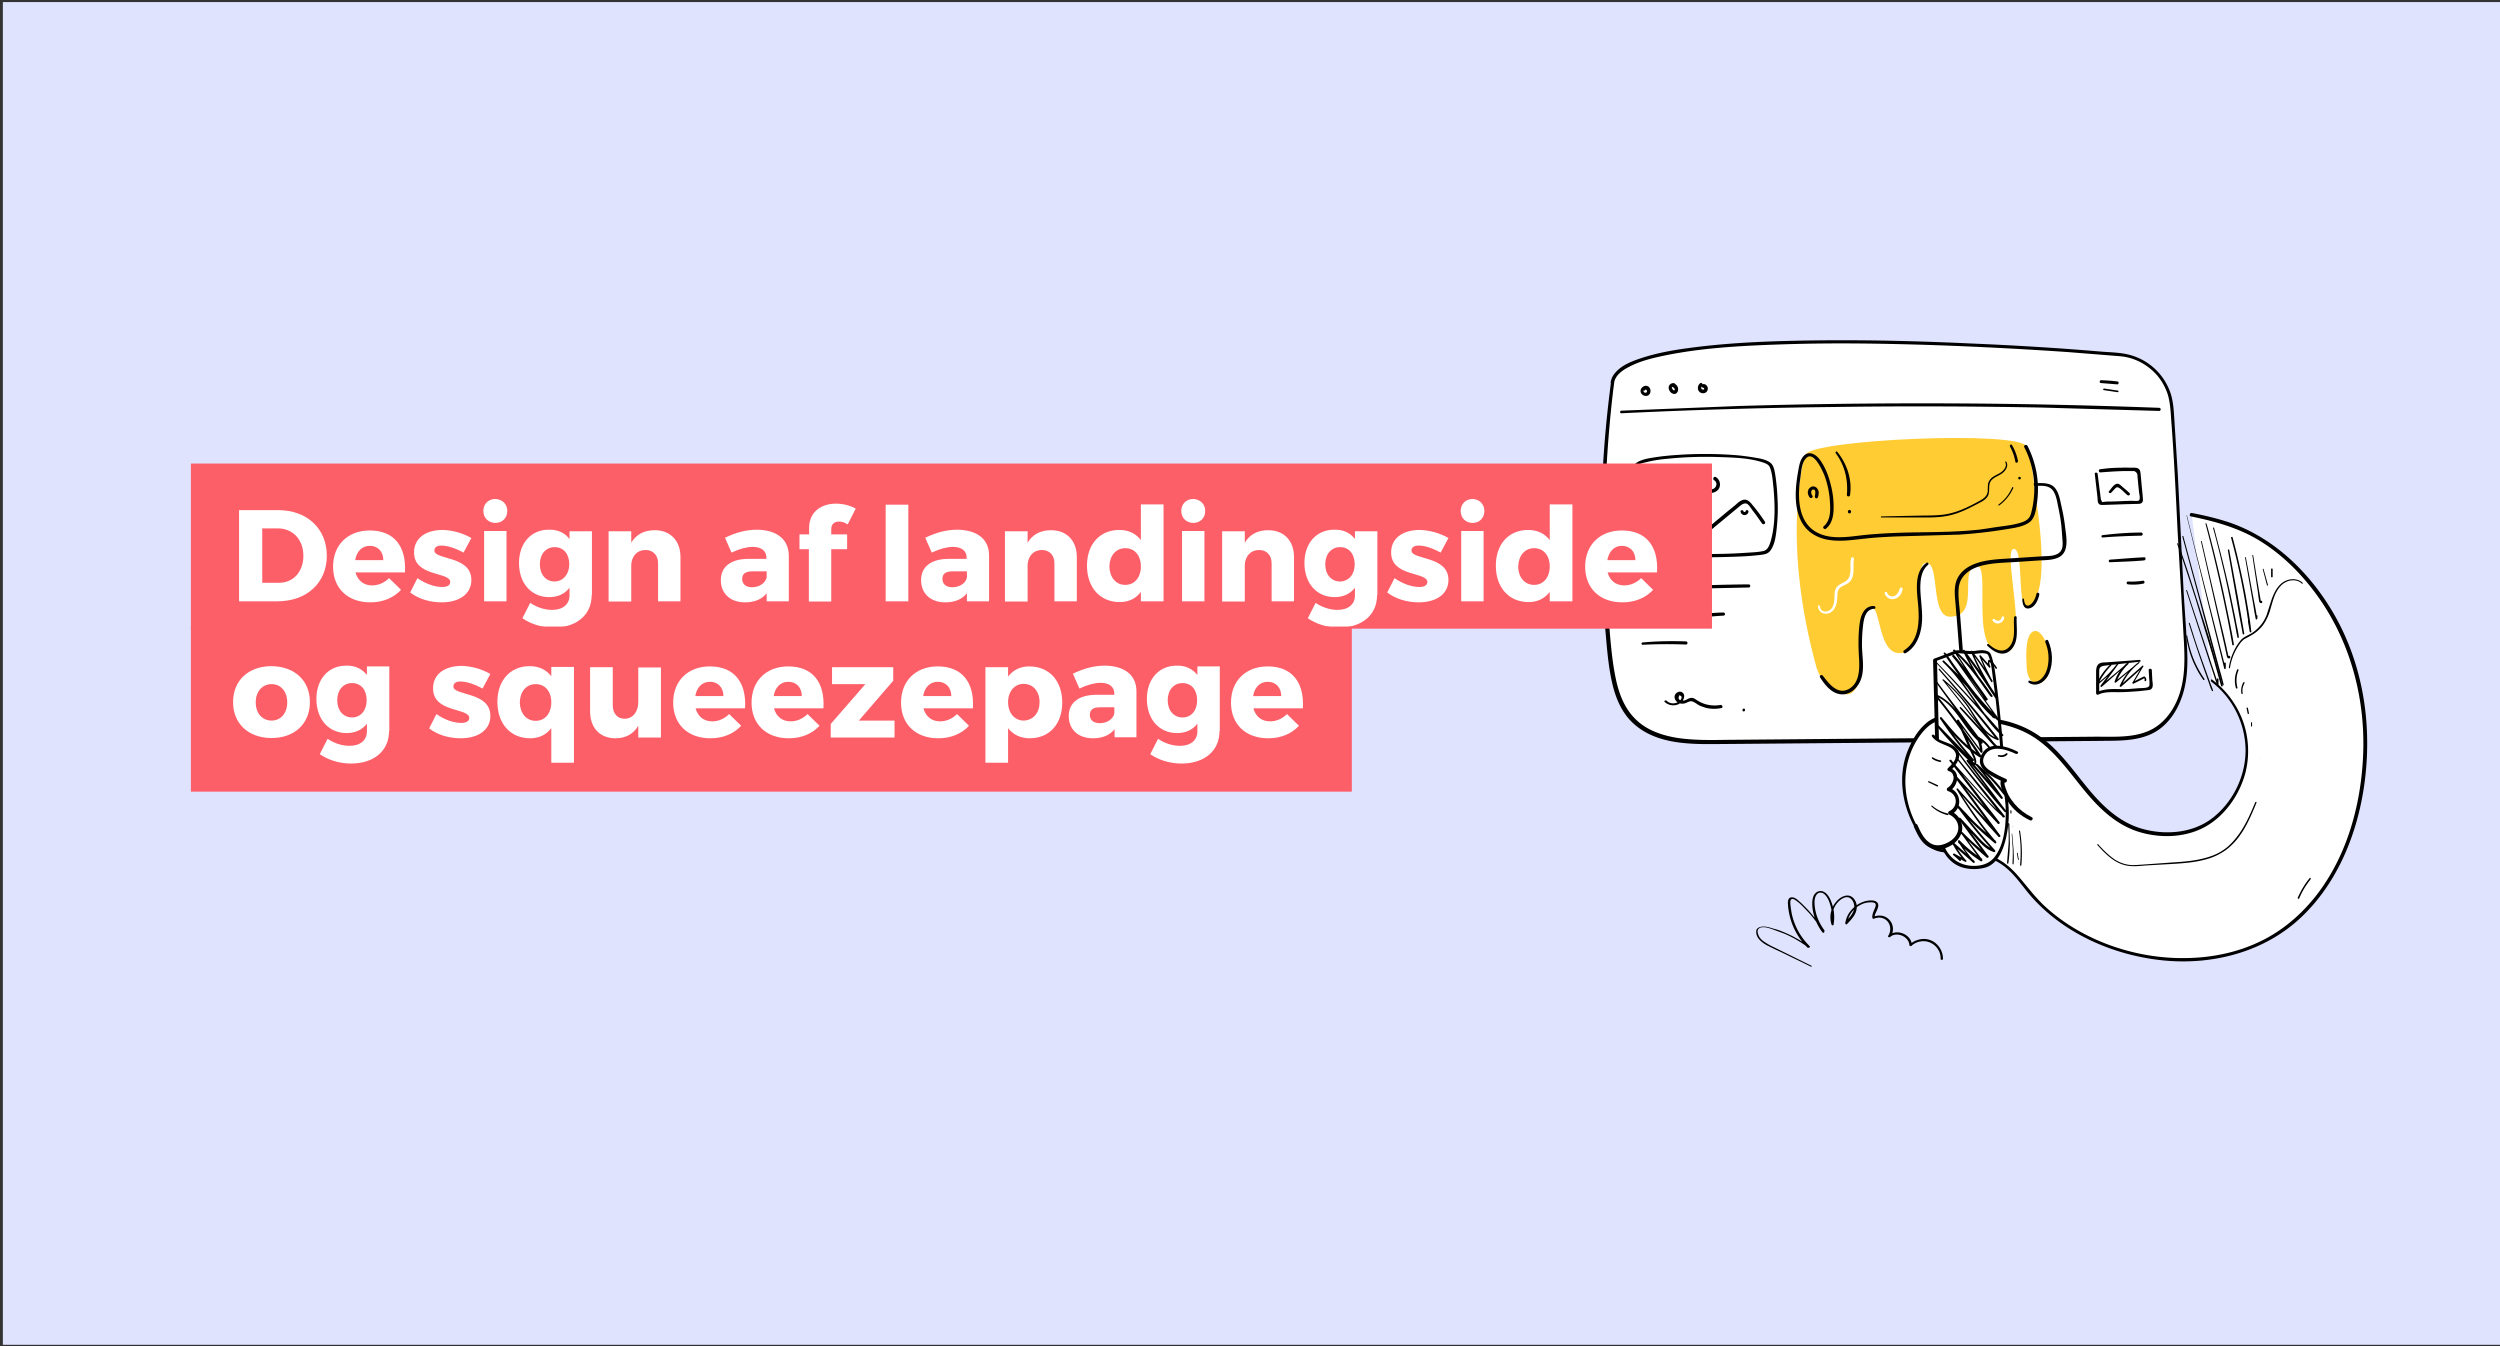 <svg xmlns="http://www.w3.org/2000/svg" viewBox="0 0 960 517" xmlns:v="https://vecta.io/nano"><rect x="0" y="0" width="960" height="517" fill="#333333" stroke="none"/><path fill="#e0e3fe" d="M1.1.8h960v515.6H1.1z"/><path fill="#fff" d="M619.1 147a428.13 428.13 0 0 0-.9 104.9c1 8.7 2.4 17.9 8.4 24.3 8 8.5 21.1 9 32.7 8.9l150.2-1.3c5.8-.1 11.8-.2 16.9-2.8 6.4-3.3 10.3-10.1 11.9-17 1.6-7 1.1-14.2.6-21.4l-5-86.3c-.9-10.6-9.2-19-19.8-20-51.9-4.7-192.1-11.9-195 10.7z"/><path d="M618.6 147c-4.2 31.6-4.9 63.6-2.1 95.4.6 6.8 1.1 13.7 2.7 20.4 1.4 5.9 4 11.7 8.7 15.6 9.2 7.8 22.4 7.4 33.7 7.3l96.5-.8 48.3-.4c6.6-.1 13.7.2 19.8-2.7 5.3-2.5 9-7.4 11.1-12.7 2.7-6.6 2.9-13.8 2.5-20.9-.3-7.1-.9-14.1-1.3-21.2l-2.2-44.5-1.4-22.2c-.2-3.1-.4-6.1-1.3-9-2.4-7.5-8.5-13.2-16.1-15.1-3.5-.9-7.3-.9-10.8-1.2-16.6-1.4-33.2-2.4-49.8-3.1-19.4-.9-38.9-1.4-58.3-1.2-16.8.2-33.8.7-50.5 3-6 .8-12 1.9-17.8 3.8-3.6 1.2-7.6 2.7-10.1 5.7-.9 1-1.5 2.3-1.7 3.6-.1.8 1.2 1.2 1.3.3.4-3 3.3-5 5.9-6.3 4.4-2.3 9.3-3.4 14.1-4.4 15-3 30.4-3.7 45.7-4.2 18.8-.6 37.6-.3 56.4.3a1519.99 1519.99 0 0 1 52.2 2.7l20.1 1.6c5.5.5 10.5 3.2 14.1 7.3 1.8 2.1 3.2 4.6 4.1 7.3.9 3 1.1 6.1 1.3 9.2 1.1 14.4 1.8 28.9 2.5 43.4l2.4 42c.4 7.2.5 14.6-2 21.4-2.1 5.8-6.2 11.2-12.1 13.5-6.5 2.6-14 1.9-20.9 2l-23.8.2-93.5.8-23.2.2c-6.2.1-12.5.2-18.7-.7-5.8-.9-11.7-2.8-16-6.9-4.7-4.4-6.9-10.5-8.1-16.7-1.4-7-1.9-14.2-2.5-21.3-.6-7.6-1.1-15.3-1.3-23-.4-15.5-.1-31 1.1-46.5.6-7.5 1.3-15 2.3-22.4-.3-.2-1.2-.2-1.3.4z"/><path fill="#fff" d="M849.5 261.3c8.4 6.3 13.5 16.7 13.5 27.1-.1 10.5-5.4 20.8-13.9 26.9-9.6 7-24.8 6.1-34.7 0-12.4-7.7-18.7-22.5-30.3-31.3-7.1-5.4-15.1-7.5-23.9-8-3.5-.2-6.9.8-10.3.5-2.1-.2-3.8-1.1-5.9-.4-5.4 1.7-9.4 8.8-11.1 13.8-3.7 10.8-.6 23 6 32 3.9 5.3 7.6 4.9 13.6 4.9 6.3 0 13.6 1.7 18.5 5.9 3.6 3.1 6.3 7.1 9.4 10.7 9.9 11.5 24.1 18.8 38.8 22.6 20 5.1 43.5 2.3 60-10.8 19.3-15.3 27.9-40.5 29.1-64.5.9-17.2-2.4-34.6-10.1-50-5.5-10.9-13.1-20.6-22.5-28.5-10.6-8.8-20.7-12.1-34.1-14.8"/><path d="M849.2 261.8c8.1 6.2 12.9 15.8 13.1 26 .1 9.9-4.6 19.8-12.3 26-7.4 6-17.8 7-26.9 4.6-9.4-2.5-16.1-9.2-22.1-16.6-5.9-7.3-11.5-15.3-19.6-20.3-4.2-2.6-8.9-4.3-13.8-5.2a47.81 47.81 0 0 0-7.6-.9c-2.8-.1-5.6.5-8.4.5-2.5.1-5-1.1-7.4-.6-1.9.4-3.6 1.5-5 2.8-3.1 2.8-5.3 6.7-6.8 10.6-3.5 9.1-2.1 19.3 2.2 27.8 1.8 3.6 4.3 8 8.1 9.8 3.5 1.6 7.5 1 11.2 1.2 4.9.2 10 1.4 14.2 4.1 4.6 2.9 7.6 7.5 11 11.6 12.6 15 32.3 23.7 51.6 25.6 19.2 1.9 39.1-3.3 53.2-16.8 13.7-13.1 21.2-31.6 23.9-50.1 3.1-21.2.3-43.2-9.5-62.3-9-17.4-23.8-32.8-42.6-39.1-4.6-1.5-9.3-2.6-14-3.5-.8-.2-1.2 1.1-.4 1.3 9.3 1.9 18.4 4.4 26.5 9.4 8.8 5.4 16.3 13 22.3 21.4 12.7 17.8 18.4 39.9 17.3 61.6-.9 18.8-6.3 38.2-18 53.2-5.9 7.5-13.3 13.8-21.9 17.8-8.8 4.2-18.6 6.1-28.3 6.2-19.4.3-40-6.8-54.3-20.2-3.7-3.5-6.7-7.6-10-11.4-3.1-3.6-6.7-6.4-11.2-8-4.4-1.6-9-1.9-13.6-1.9-4.1 0-7.6-.5-10.3-3.8-6.4-7.7-9.6-18.9-7.5-28.8.9-4.4 2.8-8.6 5.6-12.2 1.3-1.6 2.9-3.2 4.7-4.1 2.6-1.3 5-.1 7.8 0s5.6-.5 8.4-.6c2.6 0 5.3.3 7.8.8 5 .9 9.8 2.5 14.1 5.2 8.1 5.1 13.6 13.2 19.6 20.5 5.6 6.8 12 13.1 20.6 15.9 8.1 2.6 17.6 2.5 25.3-1.5 7.9-4.1 13.7-12.4 16-20.9 2.3-8.9.9-18.4-3.9-26.2-2.3-3.8-5.3-7.1-8.8-9.7-.3-.5-.8.4-.3.8h0z"/><path fill="#fc3" d="M693.3 174.6s-9.8 30.4 4.1 81.2a15.17 15.17 0 0 0 7.8 9.7c16 8.3 5.2-32.5 13.2-32.5 4.2 0 2.6 20.9 13.2 17.4s2.1-33.3 7.8-34.2c5.8-.9 1.6 20.6 9.4 20.6 12 0 3.1-18.4 10.1-19.5 6.2-1-3.8 37 11.9 33.1 8.4-2.1-1.9-39.1 2.4-39.6 4.4-.5.8 25.9 6.1 22.1 11.2-7.8-1.2-61.4-1.2-61.4l-84.8 3.1z"/><path d="M761.5 187.3c4.2-.9 8.6-.8 12.8-.8 2.1 0 4.3.1 6.4.1s4.8-.4 6.6.8c2.2 1.4 2.6 5.2 3.1 7.5.6 2.8 1.1 5.7 1.3 8.6l.3 4c.1 1.5.2 3.3-1 4.5-1.6 1.6-4.3 1.5-6.4 1.6l-16.9 1.1c-3.6.3-7.4.8-10.7 2.4-3.2 1.5-5.7 4.2-6.2 7.8-.4 2.6 0 5.3.2 7.9l.7 8.6 3 38.7c.1.8 1.4.9 1.3 0l-2.7-36-.7-8.9c-.2-2.9-.7-5.9-.5-8.8.2-4.9 3.8-7.7 8.2-9 4.5-1.3 9.3-1.3 13.9-1.6l9-.6c2.2-.1 4.6-.1 6.7-.9 4.9-1.8 3.6-7.8 3.1-11.9-.3-2.7-.8-5.4-1.4-8-.5-2.2-.9-5-2.4-6.9s-3.9-2-6.1-2c-2.4 0-4.7-.1-7.1-.1-4.9-.1-10-.2-14.8.9-.7 0-.4 1.1.3 1h0zm-138.9-28.6a2168.52 2168.52 0 0 1 80.6-2.4c26.9-.4 53.8-.3 80.7.2l45.2 1.3c.8 0 .8-1.2 0-1.2-26.9-1-53.8-1.6-80.7-1.7s-53.8.2-80.7 1l-45.2 1.8c-.5.1-.5 1.1.1 1h0z"/><path fill="#fff" d="M744.9 320.6l-1.7-67.3 8.4-3.1 6.4.3s4.1-.8 5.7.3c2.9 2 6.5 53.1 6.5 53.1 1.9 9.3.4 27.7-9 28.9-.1-.1-13.8 3.3-16.3-12.2z"/><path d="M745.5 320.6l-.6-22.8-.9-36.2-.2-8.3-.5.6 5.4-2 2.7-1c.4-.1.1-.1.2-.1.4 0 .8 0 1.2.1 1.8.1 3.7.4 5.4.2 1.3-.1 2.6-.4 3.9-.2.8.1 1.1.2 1.4.8 1.2 2.7 1.4 6 1.8 8.9.7 5 1.3 10.1 1.8 15.1l2.3 26.3c.2 3.1.8 6.2.8 9.3.1 5.8-.6 12.9-4.2 17.7-2 2.6-4.9 3.5-8.1 3.5-4.7 0-8.8-2.4-10.9-6.7-.8-1.7-1.3-3.5-1.6-5.3-.1-.8-1.3-.4-1.2.3 1 5.6 4 10.8 9.7 12.4 2.7.7 5.6.7 8.3 0 5.5-1.5 7.6-8.3 8.5-13.3a41.21 41.21 0 0 0 .6-9.9c-.1-2.1-.4-4.1-.7-6.2-.9-7.9-1.2-15.9-2-23.8-.5-5.5-1.1-11.1-1.8-16.6-.5-3.7-.8-7.6-2-11.2-.3-1.1-.7-1.9-1.8-2.2-1.4-.5-2.9-.3-4.3-.1-.6.1-1.2.1-1.9.1l-3.8-.2c-.6 0-1.3-.2-1.9 0-.8.2-1.7.6-2.5.9l-3.9 1.5-1.9.7c-.3.1-.4.3-.5.6l.6 22.8.9 36.2.2 8.3c.3.6 1.5.6 1.5-.2z"/><path fill="#fc3" d="M779.3 200.6c-3.6 4.1-79.7 8.4-85 3.1-5.3-5.4-3.1-23.2-1-29.1 2-5.8 82.5-9.4 85-3.1s4.6 25 1 29.1z"/><path d="M627.9 178.5c-1.6 2.3-2 5.4-2.4 8.1-.6 3.9-.9 7.8-.8 11.8 0 3.3.2 6.8 1.2 10 .6 1.8 1.4 2.9 3.1 3.6 2.2.8 4.6 1 6.9 1.3 3.4.4 6.8.5 10.3.6 7.3.2 14.7.1 22-.2a96.01 96.01 0 0 0 7.7-.6c1.7-.2 3.1-.4 4.1-1.9 1.5-2.2 1.9-5.2 2.2-7.8.4-3.7.6-7.4.4-11.1-.1-3.4-.4-6.7-.9-10-.3-1.6-.5-3.6-2-4.7s-3.6-1.5-5.4-1.8c-2.9-.5-5.8-.9-8.8-1.1a154.27 154.27 0 0 0-21.5 0c-3 .2-6.1.5-9.1 1-2 .3-4.2.7-6 1.7a7.55 7.55 0 0 0-1.4 1.1c-.4.6.6 1.2 1 .6.8-1.1 2.8-1.4 4-1.7a48.76 48.76 0 0 1 7.5-1.2c6.6-.7 13.3-.9 19.9-.7 5.5.2 11.3.3 16.5 1.9 1.2.4 2.7.8 3.2 2 1 2.4 1.1 5.2 1.4 7.7.6 6.6.8 13.7-.9 20.2-.5 1.7-1.1 3.9-3 4.3s-3.8.5-5.7.6c-6.6.5-13.2.6-19.7.5-6.3 0-12.8-.1-19-1.1-1.5-.2-3.6-.4-4.8-1.4-1.7-1.4-1.9-5-2.1-7-.7-6.9-.4-14.5 1.5-21.2.3-1.1.7-2.1 1.2-3.1.4-.5-.3-.9-.6-.4zm1.4 48l42.2-.9c.8 0 .8-1.2 0-1.2-14.1.1-28.2.8-42.2 1.3-.5-.1-.5.8 0 .8zm1.1 10.8c5.3.4 10.7.4 16 .2 5.2-.2 10.3-.8 15.4-1.1.8 0 .8-1.2 0-1.2-5.1.1-10.3.8-15.4 1-5.3.2-10.7.2-16 .1-.6 0-.6.9 0 1zm.4 10.3c5.5-.3 11.1-.3 16.6-.1.8 0 .8-1.2 0-1.2-5.5-.2-11.1-.1-16.6.4-.6 0-.6.9 0 .9h0zM804.4 182l1 8.7c.1.7 0 2.1.5 2.7s1.2.5 1.9.5l8.8-.3 4.1-.1c.7 0 1.5 0 1.9-.6.5-.6.2-1.7.2-2.4l-.4-4.1-.4-4.4c-.1-.7-.1-1.5-.8-2s-1.8-.4-2.6-.4c-1.3 0-2.7-.1-4 0a56.56 56.56 0 0 0-8.2.6c-.7.1-.5 1.3.2 1.2 4-.3 8-.6 12.1-.5.7 0 1-.1 1.6.5.5.5.5.9.5 1.6l.3 3.2.3 2.9c.1.7.6 2.6-.1 3.1-.4.3-2.4.1-2.9.1l-2.9.1c-2.1.1-4.1.2-6.2.2-.5 0-1 .1-1.5.1-.4.2-.7.1-.8-.4a1.69 1.69 0 0 1-.3-1c-.2-.9-.2-2-.4-2.9l-.8-6.4c-.1-.7-1.2-.7-1.1 0h0zm3 24.4c4.9-.4 9.9-.6 14.8-.7.8 0 .8-1.2 0-1.2-4.9 0-9.9.4-14.8 1-.6 0-.6.9 0 .9zm2.9 9.5c4.3-.2 8.7-.3 13-.7.8-.1.8-1.3 0-1.2-4.3.2-8.7.6-13 .9-.7 0-.7 1.1 0 1h0zm6.9 8.5c2 .2 4 .1 5.9-.3.7-.2.4-1.3-.3-1.1a26.32 26.32 0 0 1-5.6.3c-.8 0-.7 1.1 0 1.1zm-97.6 8.3c-3.8-.1-5.1 3.7-5.5 6.8-.6 4.6-.5 9.2-.2 13.8.2 4.1 0 9.3-4.2 11.4s-7.5-2.3-9.7-5.2c-.5-.6-1.5-.1-1.1.6 1.8 2.8 4.3 6.1 7.9 6.5 3.5.4 6.3-2.2 7.6-5.2 1.8-4.3.6-9.2.6-13.7 0-2.5.1-4.9.4-7.4.3-2.6.9-6.4 4.3-6.5.3 0 .5-.3.5-.5-.1-.3-.4-.6-.6-.6h0zm20.2-16.6c-5.1 3.6-3.6 11.5-3.2 16.7.5 6 .2 13.3-5.4 16.9-.7.4-.1 1.5.6 1.1 4.7-2.7 6.3-8.6 6.3-13.7 0-3.7-.6-7.4-.7-11.1 0-3.2.3-6.9 3-9.1.4-.4-.1-1.1-.6-.8h0zm23.3 31.8c2.6 2.6 6.3 4.7 9.3 1.4s1.8-8.1 2-12.2c0-.7-.9-.6-1 0-.3 3.3.6 7-1 10.1-.7 1.3-1.9 2.5-3.5 2.6-2 .1-3.8-1.2-5.2-2.4-.4-.3-.9.2-.6.5h0zm13.5-17.8c0 1.7.5 4 2.7 3.5s3.4-3.3 3.8-5.3c.1-.7-.9-1-1.1-.3-.3 1.4-.9 2.8-1.9 3.8-.6.6-1.6 1.2-2.3.3-.4-.5-.5-1.3-.6-1.9 0-.2-.2-.4-.4-.4 0-.1-.2.1-.2.3h0zm.7-58.4c2.9 5.6 4.2 11.9 3.8 18.2a39.34 39.34 0 0 1-.6 4.8c-.3 1.2-.5 2.8-1.2 3.9-1 1.6-3.5 2.2-5.2 2.6-2 .5-4 .7-6 1-3.1.4-6.2 1-9.3 1.3-7.1.7-14.2.8-21.2.9-7.1.1-14.2.3-21.3 1-5.9.6-12.5 2-18.1-.7-8-3.8-8-14.1-6.8-21.6.3-2.2.5-5.5 2.1-7.1 2.9-3.2 6.3 4.7 7.1 6.6a35.64 35.64 0 0 1 2.1 10.2c.2 3.2.3 7-2.4 9.3-.6.5.3 1.4.9.9 2.2-1.8 2.8-4.6 2.9-7.3a33.84 33.84 0 0 0-1.2-10c-.8-3.2-2.1-6.5-4.1-9.2-1.4-1.9-3.9-3.5-6-1.6-1.7 1.6-2 4.4-2.4 6.6-.4 2.3-.7 4.6-.8 6.9-.2 4.3.3 8.9 2.6 12.7 2.5 4 6.8 6 11.5 6.4 4 .4 7.9-.2 11.8-.6 4.1-.5 8.2-.7 12.4-.9l24.3-.7c6.6-.4 13.1-1.2 19.6-2.3 2.5-.4 5.2-.9 7.3-2.3 2.4-1.6 2.7-5 3.1-7.6 1.1-7.5-.2-15.2-3.7-22-.6-.6-1.5 0-1.2.6h0zM696 190.4c-.3-.4-.5-.9-.5-1.4 0-.4.3-1 .7-1 1.3-.2.8 2 .7 2.6-.1.8 1 1.1 1.2.3.3-1 .5-2.1-.1-3-.4-.8-1.2-1.2-2-1.1-.8.2-1.5.8-1.7 1.6-.3.9.1 1.9.6 2.6.5.6 1.4 0 1.1-.6h0z"/><path fill="#fc3" d="M778.2 254.7s-1.1-12.1 3.3-12.4 9.4 16.5 2.1 20c-5.8 1.5-5.4-7.6-5.4-7.6z"/><path d="M779.1 262.2c3.2 2 6.6-.7 7.8-3.7 1.6-4 1.3-8.6-.4-12.5-.3-.7-1.4-.1-1.1.6 1.3 3.1 1.6 6.6.8 9.9-.7 2.9-3.2 6.5-6.7 4.9-.2-.1-.5 0-.6.2 0 .2 0 .5.2.6h0z"/><path d="M698.1 232.7c0 2 1.9 3.4 3.8 2.9 2.6-.6 3.5-3.4 3.6-5.8.1-1.9-.1-3.6 1.8-4.6 1-.6 2.2-.9 3-1.8 2.2-2.3 1.1-5.9 1.6-8.7.1-.7-.9-1-1.1-.3-.6 2.4.3 5.1-.8 7.4-.9 1.8-3.1 2-4.5 3.4-1.3 1.4-1 3.2-1.1 5-.1 1.4-.4 2.9-1.5 3.9-1.4 1.2-3.9 1-4-1.2 0-.2-.2-.4-.4-.4-.2-.2-.4 0-.4.2h0zm25.6-4.8c.5 1.5 2.1 2.5 3.7 2.1 1.9-.4 3-2.1 3.2-3.9.1-.6-.9-.7-1.1-.1-.3 1.1-.8 2.2-1.9 2.8-1.1.5-2.5.1-2.9-1.1-.2-.7-1.2-.5-1 .2h0zm41.5 10.5c1.3 1.9 4.2 1 4.4-1.2.1-.6-.9-.7-1-.1-.2 1.3-1.6 1.7-2.5.8-.6-.5-1.3 0-.9.5h0z" fill="#fff"/><path d="M821.6 253.4l-8.1.6-4.1.3c-.9.1-2 0-2.8.3-1.5.5-1.7 2.1-1.7 3.5v8.1a.65.65 0 0 0 .6.6c.1 0 .2 0 .3-.1 2.4-1.1 5.1-.9 7.6-.9 2.7 0 5.3-.2 8-.4l3.6-.4c.7-.1 1.2-.3 1.5-1 .3-.8.1-1.9 0-2.7l-.2-3.9c0-.8-1.3-.8-1.2 0l.2 3.4c.1.6.1 1.1.1 1.7 0 .7 0 1.1-.7 1.4-1 .4-2.8.3-3.8.4l-3.7.3c-3.9.2-8.3-.6-12 1.2l.9.5v-6.4-2.5c.1-1.1.5-1.4 1.6-1.7.5-.1 1-.1 1.5-.2l12.5-1.4c.4 0 .4-.7-.1-.7h0zm-14.8-106.3l6.2.5c.6.1.8-1 .2-1.1-2.1-.3-4.2-.4-6.3-.5-.8 0-.8 1.1-.1 1.1h0zM632 148.2c-1.1 0-2.2 1-2 2.2.2 1.1 1.3 1.8 2.4 1.6h.1c1.1-.3 1.6-1.7 1.1-2.8-.4-.9-1.4-1.3-2.3-.9-.3.1-.5.3-.7.6-.5.6.6 1.5 1.1.9.5-.7 1.2.8.3 1-.4.1-.8-.2-.9-.6-.1-.5.4-1 .9-1 .3 0 .5-.2.4-.5 0-.3-.2-.5-.4-.5h0zm11-1c-.9-.3-1.9.3-2.2 1.2v.1c-.2 1.1.6 2.4 1.7 2.7 1.1.4 2-.7 1.9-1.8 0-1-.8-2.1-1.9-2.1-.6 0-1 1-.3 1.3.3.1.6.3.8.6.1.2.2.7-.1.7-.4.1-.9-.8-.9-1.1 0-.4.2-.7.6-.7h.2c.5.2.8-.7.2-.9h0zm9.8 0a2.35 2.35 0 0 0-.7 2.5c.3.9 1.2 1.4 2.1 1.3s1.6-.8 1.6-1.8c0-.9-.8-1.8-1.7-1.7a.7.7 0 1 0 0 1.4c.2 0 .3.2.3.4 0 .3-.2.3-.5.3-.9-.1-.7-1.2-.2-1.6.4-.5-.4-1.3-.9-.8zm-23.3 52.7l5.5-7.9c1.8-2.6 4.5-6 7.6-3 4.7 4.6 9.2 9.5 13.8 14.2.3.3.7.3 1 0l9.9-8.2c.9-.7 2.1-2 3.4-1.6.8.3 1.8 1.9 2.2 2.5 1.3 1.6 2.5 3.4 3.7 5.1.5.7 1.6.1 1.1-.7-1.4-2.1-2.9-4.2-4.6-6.2-1.1-1.4-2.3-2.8-4.2-2-1 .4-1.8 1.2-2.6 1.9l-3.2 2.6-6.7 5.6h1l-8.4-8.5-4.2-4.2c-1-1-2.1-2.3-3.5-2.8-2.5-.8-4.7 1.2-6.1 3-2.3 3.1-4.4 6.4-6.5 9.7-.2.6.5 1 .8.5h0zm7.2-8.7c-.8.5-.7 1.6 0 2.2 1.1.9 2.3-.2 3-1l-.9-.2c.2 1.3 2 2.1 3.2 2.1 1.1 0 2.3-1.2 1.5-2.3-.2-.3-.5-.4-.8-.2-.2.1-.3.4-.3.7l-1.1.4c-.2-.1-.4-.1-.6-.2-.4-.2-.7-.3-.9-.8-.1-.3-.4-.5-.7-.4-.1 0-.2.1-.3.2-.2.3-.4.5-.7.8-.9.2-1.2 0-.9-.5.4-.4 0-1.1-.5-.8h0zm31.7 5.4c.2.7.8 1.2 1.5 1.2s1.4-.5 1.5-1.2c.1-.3-.1-.6-.4-.7s-.6.1-.7.4c0 .2-.3.4-.5.3-.2 0-.3-.2-.3-.3-.3-.7-1.3-.4-1.1.3h0zm-12.3-13c-1.4-.1-2.6.9-2.7 2.3v.4c.1 1.6 1.6 2.9 3.2 3 1.5.1 3.2-.7 3.7-2.2s-.1-3.1-1.4-3.9c-.8-.4-1.4.7-.7 1.2 1.7 1 .8 3.3-.9 3.5-.9.1-1.7-.2-2.2-.9-.7-1-.2-2.6 1.2-2.5.4 0 .4-.9-.2-.9h0zm-16.9 85.9c1.9 1.9 5.4 1.8 6.9-.4.7-.9 1-2.5-.1-3.2-.8-.6-2-.2-2.6.6-.8 1.1-.2 2.5.8 3.2.7.4 1.4.6 2.2.5 1-.1 1.7-.7 2.7-.9 1.1-.2 2.6 1.2 3.5 1.6.8.4 1.6.6 2.4.9 2 .5 4 .5 6 .1.8-.1.4-1.3-.3-1.2-2.2.4-4.6.2-6.7-.6-1-.4-1.9-.9-2.8-1.5-.6-.4-1.1-.7-1.9-.6-.9.1-1.7.8-2.6 1h-1.1c-1.1-.3-1.3-1-.6-2.1l.8.7c-.1.5-.2.9-.6 1.3-1.3 1.5-3.8 1.6-5.2.2-.2-.2-.5-.2-.7 0-.2-.1-.2.2-.1.4h0zm30.4 3.7c.3 0 .5-.3.5-.6a.47.47 0 0 0-.5-.5c-.3 0-.5.3-.5.6 0 .2.2.5.5.5zm141-83.9l1.4-1.5c.7-.7.9-.9 1.8-.4 1.1.7 2.1 1.9 3.1 2.7.6.5 1.4-.3.8-.8-.8-.8-1.7-1.5-2.5-2.2-.5-.4-1.1-1.1-1.8-1.3-1.4-.4-2.8 2-3.5 2.8-.2.2-.2.5 0 .6.3.2.6.2.7.1h0zM704.9 174c3.5 4.7 4.8 10.2 4.3 16-.1.7 1.1.9 1.2.2.9-6-1.1-12-4.9-16.7-.2-.4-.9.1-.6.5h0zm4.7 22.4v.1.1c0 .2.1.3.2.4a.61.61 0 0 0 .8 0 .76.76 0 0 0 .2-.4v-.1-.1a.65.65 0 0 0-.6-.6c-.2 0-.3.1-.4.2s-.2.2-.2.4h0zm62.2-25c1 1.8 1.7 3.8 2.1 5.9.1.7 1.1.4 1-.3-.4-2.2-1.2-4.2-2.3-6.1-.1-.2-.4-.3-.6-.1s-.3.4-.2.6h0zm3.7 12.7a.5.5 0 1 0 0-1 .5.5 0 1 0 0 1z"/><path fill="#fff" d="M774.5 289c-1.9-.9-3.9-1.8-6-2.1-2.1-.2-4.4.2-5.9 1.6-1.6 1.4-2.2 3.9-1.1 5.8.6 1 1.6 1.6 2.5 2.2 1.9 1.2 3.9 2.2 6 3.1-.4-.2-.9.2-1.1.6-.1.5-.1.9.1 1.4 1.6 5.6 5.6 10.2 10.9 12.7"/><path d="M774.7 288.6c-4.1-2.1-10.9-4.2-13.7 1-3.2 5.7 4.6 8.9 8.6 10.8l.4-1.4c-4.1-.5-.1 7.1.7 8.3 2.1 3.4 5.2 6 8.8 7.7.8.4 1.5-.8.7-1.2-2.5-1.2-4.8-3-6.6-5.1-.9-1.1-1.7-2.2-2.4-3.5-.2-.3-2.1-4.8-1.3-4.7.7.1 1.1-1.1.4-1.4-2.1-.9-4.1-1.9-6-3.1-2.1-1.3-3.6-3.2-2.3-5.7 2.4-4.6 8.6-2.5 12.1-.8.7.2 1.2-.6.6-.9h0z"/><path fill="#fff" d="M742.3 282.6c2.1 3.3 8.2 2.9 9.2 6.6.7 2.5-1.5 4.7-3.1 6.3 3.8 1 2.6 6.2-.3 7.6a4.77 4.77 0 0 1 3.4 5.9 4.95 4.95 0 0 1-2.8 3.2c2.3 1 3.8 3.1 3.9 5.6.1 3.6-3 6.2-6.2 7.3-.8.3-1.6.4-2.5.4-2.1 0-4-1.2-5.3-2.8s-2.2-3.5-3-5.4"/><path d="M741.9 282.8c1.5 2.2 4.1 2.8 6.4 3.9 1.4.7 2.7 1.7 2.8 3.3.1 2-1.8 3.7-3.1 5-.3.3-.2.7 0 .9.1.1.2.1.3.2 3.2 1 1.8 5.1-.4 6.4-.3.2-.4.6-.2 1 .1.1.2.3.4.3 3.7 1.2 3.9 6.1.4 7.7-.4.2-.5.7-.3 1l.3.3c2.3 1 3.9 3.4 3.4 6-.4 2.2-2.2 3.9-4.1 4.8-2.4 1.2-4.9 1.5-7.1-.2-2.2-1.6-3.3-4.2-4.4-6.6-.4-.9-1.7-.1-1.3.8 1.4 3.1 2.9 6.3 6.1 7.9 2.7 1.3 5.7.6 8.2-.9 2.2-1.4 4-3.6 4.2-6.4.1-2.9-1.7-5.5-4.3-6.7v1.3c4.6-2.2 4-8.8-.8-10.3l.2 1.3c3.3-1.9 4.5-7.6.1-8.9l.3 1.1c2.2-2.3 5-5.8 2.1-8.8-2.3-2.4-6.3-2.1-8.3-4.9-.5-.5-1.3 0-.9.5h0zm114.4-26.3c.5-3.2 1.7-6.3 3.6-9 .5-.8 1.1-1.4 1.8-2l2.2-1.2c1.3-.7 2.5-1.5 3.5-2.5 1.1-1 2-2.2 2.7-3.5.8-1.5 1.4-3 1.8-4.6.9-3 1.6-6.2 3.8-8.6 1.1-1.2 2.5-2 4-2.2s3.1.1 4.2 1.2c.2.2.5-.1.3-.3-2-1.9-5.2-1.7-7.4-.3-2.6 1.7-3.9 4.8-4.8 7.6l-1.6 5c-.6 1.5-1.4 3-2.5 4.2a14.29 14.29 0 0 1-3.5 3l-2.1 1.1c-.7.4-1.4.9-1.9 1.5-2.4 2.9-3.9 6.5-4.5 10.2-.1.5.3.7.4.4h0zm-16.8-12.3c.6 4.7 2.1 9.3 4.4 13.4.6 1.2 1.4 2.3 2.1 3.4.2.3.7 0 .5-.3-2.7-3.9-4.7-8.2-5.8-12.7-.3-1.3-.6-2.6-.8-3.9 0-.2-.4-.1-.4.1h0zm1-4.8c2.1 6.8 4.4 13.6 6.8 20.3.3.9.7 1.9 1 2.8s.6 1.9 1.1 2.8c.1.1.2.1.3.1s.1-.1.1-.2c-.2-.9-.6-1.7-.9-2.5l-.9-2.5-1.8-5c-1.2-3.3-2.4-6.7-3.5-10.1l-1.8-5.7c-.1-.4-.5-.3-.4 0h0zm-1-12.6l9.2 28.2 2.6 7.9c.1.2.2.3.4.2.1 0 .2-.2.2-.3v-2c0-.1-.1-.3-.3-.3-.1 0-.3.1-.3.3 0 .7-.1 1.3-.1 2l.6-.1-9.4-28.2-2.6-7.9c0-.1-.3 0-.3.2h0zm-3.5-18c2.5 7 4.8 14.1 7.1 21.2l6.4 21.3 3.4 12.1c.1.2.2.2.4.2s.2-.2.2-.4c-.9-3.6-2-7.2-3-10.8s-2.1-7.2-3.2-10.7l-6.8-21.2c-1.3-4-2.7-7.9-4.1-11.9-.1 0-.4 0-.4.2h0z"/><path d="M838 206l6 22.2 5.9 22.2 1.7 6.2.9 3.2.9 3.2c0 .1.2.2.3.2s.2-.2.2-.3c-.4-1.9-1-3.8-1.5-5.6l-1.5-5.5-3-11.1-6.1-22.2-3.4-12.6c0-.1-.1-.2-.2-.1-.2 0-.2.1-.2.2h0zm1.7-7.8l5.6 22.9 5.6 22.7 3.2 12.9c.1.2.2.3.4.2.1 0 .2-.2.2-.3v-1.9c0-.2-.1-.3-.3-.3-.1 0-.3.1-.3.3 0 .6-.1 1.3-.1 1.9l.6-.1-5.8-22.9-5.8-22.7-3.2-12.9c0-.1-.1-.1-.2-.1.1.2.1.3.1.3h0z"/><path d="M845.2 208l4.5 19.9 4.5 19.9.6 2.8.3 1.4c.1.3.2.6.4.7.4.3 1.1.1.9-.5-.1-.4-.7-.6-.8-.1-.1.4.5.6.6.2l-.4.1h0c0 .1.1.1.1-.2 0-.1-.1-.2-.2-.3-.1-.3-.2-.7-.2-1-.2-.7-.4-1.5-.5-2.2l-1-4.4-2.1-8.8-4.1-17.6-2.3-10c0-.3-.4-.2-.3.1h0zm1.7-6.9c1.6 6 3.1 12 4.5 18.1 1.4 6 2.7 12.1 3.9 18.1.7 3.4 1.3 6.9 1.9 10.3.1.4.7.2.6-.2-.5-3.1-1.1-6.1-1.7-9.1l-1.9-9.1a584.73 584.73 0 0 0-4.2-18c-.9-3.4-1.7-6.8-2.7-10.1 0-.1-.1-.2-.2-.1-.2-.1-.2 0-.2.1h0zm2.9 1.6c1.5 5.4 2.8 10.8 4.1 16.3s2.4 11 3.5 16.5l.9 4.6c.3 1.5.5 3.2.9 4.7.1.3.6.2.5-.1-.1-1.4-.4-2.8-.7-4.1-.3-1.4-.5-2.7-.8-4.1l-1.7-8.2c-1.2-5.5-2.5-10.9-3.9-16.4l-2.4-9.2c0-.1-.1-.1-.2-.1-.2 0-.2 0-.2.1h0zm5.7 8.6l4.4 25.1 1.3 7c.1.3.6.3.6-.1l-1.1-6.3-1.1-6.3-2.3-12.5-1.3-7.1c-.1-.2-.6-.1-.5.2h0zm1.2-4.9a264.66 264.66 0 0 1 6 28.1l1.2 8.1.6-.2-.7-4c-.1-.4-.6-.2-.6.2l.7 4c.1.3.7.3.6-.1-.5-4.8-1.4-9.5-2.2-14.2a354.14 354.14 0 0 0-3-14.1c-.6-2.6-1.3-5.3-2-7.9 0-.1-.2-.2-.3-.1-.2 0-.3.1-.3.2h0zm5.4 7.7l3.2 18.4.4 2.6.5 2.6c.1.3.5.2.6-.1 0-.4.1-.8.1-1.1 0-.2-.4-.3-.4-.1l-.3 1.1.6.1-.8-4.5-.9-4.6-1.7-9.2-1-5.3c-.1-.2-.3-.1-.3.1h0zm2.8-.8l1.4 9.3.7 4.6.3 2.4c.1.4.1.8.2 1.2 0 .2.1.5.3.6.3.3.9.3.9-.2 0-.4-.3-.7-.7-.4-.2.2.1.6.3.4-.2-.1-.2-.2-.2-.1.1 0 .1-.1.1-.2s-.1-.2-.1-.4c-.1-.4-.1-.8-.2-1.2l-.4-2.3-.8-4.6-1.5-9.3c.1-.1-.3 0-.3.2h0zm4 5.3l1.6 6.1c0 .1.1.2.3.1.1 0 .2-.1.1-.2l-1.7-6.1c0-.1-.1-.1-.2-.1 0 0-.1.1-.1.2zm3.2 0v2.8c0 .2.1.3.3.3s.3-.1.3-.3v-2.8c0-.2-.1-.3-.3-.3s-.3.1-.3.3h0zm-13 38.5c-1 2.2-1.2 4.8-.5 7.1 0 .2.2.2.4.2.1 0 .2-.2.2-.3-.6-2.2-.5-4.6.4-6.7.1-.3-.3-.6-.5-.3h0zm2.4 4.9c-.2.3-.4.6-.5 1-.4 1.1-.5 2.2-.3 3.3.1.3.6.2.5-.1-.2-1-.1-2.1.3-3 .1-.3.3-.6.4-1 0-.1 0-.2-.1-.3s-.2 0-.3.1h0zm1.2 10l.4 2c0 .1.2.2.3.2s.2-.2.2-.3l-.4-2c0-.1-.2-.2-.3-.2-.2 0-.2.1-.2.3h0zm1.7 5.6v1.2c0 .1.1.2.2.2s.2-.1.2-.2h0v-1.2c0-.1-.1-.3-.3-.3 0 0-.1.1-.1.3h0zm-59.1 46.8c3 3.3 6.4 6.9 11 7.9 2.7.6 5.5.2 8.3 0l8.8-.5c4.9-.3 9.9-.6 14.7-2.1 2.3-.7 4.5-1.8 6.5-3.2 1.8-1.3 3.4-2.9 4.8-4.7 2.8-3.6 4.7-7.8 6.5-12.1l.6-1.5c.1-.3-.3-.4-.5-.1-1.7 4.1-3.5 8.3-6.1 12-1.3 1.8-2.7 3.5-4.4 5-1.8 1.5-3.8 2.7-6 3.5-4.5 1.7-9.4 2.2-14.2 2.5l-8.3.6-4.2.3c-1.4.1-2.7.2-4.1.2-2.4-.1-4.7-.9-6.7-2.2-1.9-1.3-3.6-2.9-5.2-4.6-.4-.4-.8-.8-1.1-1.2-.4 0-.5.1-.4.2h0zm62.2-32.9h0c.1-.1 0-.2 0-.2s-.1.1 0 .2c-.1 0-.1 0 0 0h0zm-92.2 27.7c.7 4.3.8 8.6.4 13 0 .3.5.3.5 0 .4-4.4.2-8.8-.5-13.1-.1-.3-.5-.2-.4.1h0zm-4.2-2.9c.2 2.5.3 5 .2 7.6l-.6 7.5c0 .3.4.3.5.1.4-2.5.5-5 .6-7.5l-.2-7.6c-.1-.4-.5-.4-.5-.1h0zm1.4 4l.4 5.7v2.8l-.1 2.9c0 .2.4.3.4.1.1-.9.1-1.9.1-2.8l-.1-2.9-.5-5.8c.1-.2-.3-.2-.2 0zm2 7.4l.4 2.4c0 .2.4.1.3-.1l-.4-2.4c0-.2-.3-.1-.3.1zm.6 3.7h0c.1-.1 0-.2 0-.2-.1 0-.1.1 0 .2-.1 0-.1 0 0 0zm-3.1-20v.8c0 .1.1.2.2.2s.2-.1.2-.2v-.8c0-.1-.1-.3-.2-.3s-.2.1-.2.3h0 0zm1 6.2c.1 0 .1-.1.1-.1 0-.1 0-.1-.1-.1s-.1.1-.1.1l.1.1zm-29.6-63.1c3.4 3.5 6.7 7.1 10 10.7s6.5 7.2 9.7 10.9l5.4 6.3.5-.5c-3.4-3.2-6.3-7-9-10.9-2.7-3.8-5.3-7.7-8.2-11.4-1.6-2.1-3.4-4-5.3-5.9-.3-.3-.8.2-.5.5a199.21 199.21 0 0 1 15.3 16.5c1.4 1.6 2.7 3.3 4 5l.5-.5c-6-5.4-10.4-12.3-14.9-18.9-1.3-1.9-2.7-3.7-4-5.6-.2-.3-.7 0-.5.3 4.8 7.1 9.7 14.1 15.5 20.5a61.36 61.36 0 0 0 5.1 5.1c.3.3.9-.1.6-.5l-3.5-4.8-3.4-4.7-6.8-9.6-3.9-5.5-.5.4c3.6 4.2 7 8.6 10.2 13.1.9 1.3 1.8 2.6 2.6 3.9.3.4 1 0 .7-.4l-9.8-14.8-2.8-4.2-.5.4c4.5 3.9 8.1 8.6 11.5 13.4l2.9 4.1.6-.4c-3.2-4.2-6.1-8.6-8.6-13.3a74.55 74.55 0 0 1-2-4l-.6.3c3.4 4.6 6.7 9.3 9.8 14l2.7 4.1.7-.4c-2.9-4.4-5.5-9-7.8-13.7-.6-1.3-1.3-2.7-1.8-4.1l-.5.4c2.9 3.6 5.5 7.5 7.8 11.5.1.2.3.2.4.1s.2-.3.1-.4c-1.6-3.2-3.2-6.4-4.6-9.7l-.4.3 3.7 4.2c.2.3.7-.1.5-.4-.4-.7-.5-1.5-.2-2.2l-.5.2c1.1.7 2 1.7 2.7 2.8.1.1.3.2.4.1s.2-.3.1-.4c-.7-1.2-1.7-2.3-2.9-3-.2-.1-.3 0-.4.1v.1c-.3.9-.2 1.9.3 2.7l.5-.4-3.7-4.2c-.2-.2-.6 0-.5.3 1.3 3.3 2.9 6.6 4.5 9.8l.6-.3a111.6 111.6 0 0 0-7.9-11.5c-.2-.2-.7-.1-.5.2 2 4.9 4.4 9.6 7.1 14.1l2.4 3.8c.3.4.9 0 .7-.4-3.1-4.8-6.3-9.5-9.7-14.1-1-1.3-1.9-2.6-2.9-3.9-.1-.2-.3-.2-.5-.1s-.2.3-.1.5c2.3 4.8 5 9.4 8 13.8l2.7 3.6c.3.4.9 0 .6-.4-3.4-4.9-6.8-9.8-10.9-14.1l-3.6-3.5c-.3-.2-.8.1-.5.4l9.8 14.9 2.8 4.2.7-.4c-3.1-4.6-6.5-9.1-10-13.4-1-1.2-2-2.5-3.1-3.7-.2-.3-.7.1-.5.4l13.6 19.2c1.3 1.8 2.5 3.7 3.8 5.5l.6-.5c-6.3-5.8-11.5-12.6-16.5-19.5-1.4-1.9-2.7-3.9-4.1-5.8l-.5.3c2.5 3.2 4.6 6.7 6.9 10.1 2.2 3.4 4.6 6.6 7.2 9.7 1.5 1.7 3.1 3.4 4.8 4.9.2.1.4.1.5 0s.1-.4 0-.5a198.84 198.84 0 0 0-14.8-16.9l-4.6-4.5-.5.5c3.4 3.2 6.3 7 9 10.8s5.3 7.8 8.2 11.5a49.57 49.57 0 0 0 5.3 5.9c.3.3.8-.2.5-.5-3.1-3.8-6.4-7.4-9.7-11l-9.9-10.7-5.8-6c-.3-.4-.6-.1-.4.1h0zm1.1 2.7c6.1 6.9 11.9 13.9 17.6 21l4.8 6 .3-.6c-3.6-1.3-6-4.4-8-7.5-1.1-1.6-2.1-3.3-3.2-4.9-1.3-1.8-2.7-3.5-4.2-5.1a45.11 45.11 0 0 0-5.5-5.2c-.1-.1-.3-.1-.3 0-.1.1-.1.2 0 .3l15.9 20.1 4.5 5.7.5-.5-10.8-11.6c-1-1.1-2-2.2-3.1-3.3-.3-.3-.6.1-.4.4l10.6 11.7 3 3.3c.3.4.8-.2.5-.5l-16-20-4.5-5.6-.3.3c3.6 2.8 6.7 6.2 9.4 9.9 2.2 3.2 4 6.8 6.7 9.6 1.4 1.6 3.1 2.8 5.1 3.5.4.1.5-.3.3-.6-2.8-3.6-5.8-7.2-8.7-10.7s-5.9-6.9-8.9-10.4l-5.1-5.8c-.2.1-.4.4-.2.5h0z"/><path d="M743.5 262.2l13.1 18.1 3.7 5.1.7-.5c-5.3-4.4-7.9-11.2-13.2-15.6-1.4-1.2-2.9-2.1-4.6-2.8-.3-.1-.5.3-.3.6 4.8 5.8 9.3 12 13.6 18.2 1.2 1.8 2.4 3.5 3.5 5.3l.6-.6c-4.6-2.9-8.5-6.8-12-10.9l-3-3.6c-.3-.4-.9.1-.6.5 2.9 4.4 6 8.6 9.4 12.7 1 1.2 1.9 2.3 2.9 3.4l.1-.6c-.4.3-1-.6-1.2-.9l-1.4-1.4-2.7-2.8-5.4-5.5c-1-1.1-2.1-2.1-3.1-3.2-.3-.3-.7.1-.5.5 3.6 4.3 7.4 8.5 11.4 12.4 1.1 1.1 2.3 2.2 3.5 3.3.2.1.4.1.6 0 0 0 .1-.1.1-.2.4-1.1.1-2.2-.3-3.2-.5-1.1-1-2.2-1.4-3.3l-3-6.9-1.8-3.9-.6.3 9 12.2c.2.3.7.2.7-.2-.1-2-.6-3.9-1.3-5.8l-.8.6c1.7.9 3.2 2.2 4.4 3.8.3.4.9 0 .6-.4-1.2-1.7-2.8-3.1-4.6-4-.2-.1-.7.1-.5.4.7 1.8 1.2 3.7 1.3 5.6l.7-.2-9-12.2c-.1-.2-.3-.2-.5-.1s-.2.3-.1.5l3.7 8.4c.6 1.4 1.2 2.8 1.9 4.2.6 1.3 1.4 2.7.9 4.1l.6-.2c-4.1-3.8-8.1-7.8-11.8-12-1.1-1.2-2.1-2.4-3.1-3.6l-.5.5 11.5 12c.5.5 1 1.1 1.6 1.6.4.4 1 .7 1.5.3.2-.1.3-.4.1-.6l-.1-.1c-3.5-3.9-6.7-8-9.7-12.2-.9-1.2-1.7-2.4-2.5-3.7l-.6.5c3.5 4.2 7.1 8.5 11.4 12 1.2 1 2.5 1.9 3.8 2.7.2.1.5 0 .6-.2.1-.1.1-.3 0-.4a270.73 270.73 0 0 0-13.3-18.5c-1.3-1.7-2.7-3.4-4.1-5.1l-.3.6c6.3 2.5 9.5 9.1 13.5 14.1 1.2 1.5 2.5 2.9 4 4.2.3.3 1-.1.7-.5l-13.5-17.9-3.8-5.1c-.3-.1-.6 0-.5.2h0z"/><path d="M750.8 287.8c4.6 6.5 9.5 12.8 14.6 18.9 1.4 1.7 2.9 3.4 4.4 5.1.3.3.8-.1.6-.4l-11.3-15-3.2-4.3-.4.5c1 .3 1.7 1.2 2.4 2l2.5 2.9 5.1 5.9c1 1.1 1.9 2.2 2.9 3.3.3.3.9-.1.6-.5-3-4.5-6.3-8.8-9.8-12.8l-.5.5c4 3.2 7.5 7 10.6 11.1.3.4 1 0 .7-.4-3.1-4.2-6.7-7.9-10.7-11.2-.2-.1-.4-.1-.5 0s-.1.4 0 .5c3.4 4.1 6.6 8.3 9.6 12.7l.6-.5-10.6-12.1c-.8-.9-1.6-1.9-2.8-2.2-.3-.1-.6.3-.4.5l11.3 15c1.1 1.4 2.1 2.9 3.2 4.3l.6-.4c-5.2-5.9-10.3-12-15.1-18.3-1.4-1.8-2.7-3.6-4-5.4-.2-.1-.5.1-.4.3h0z"/><path d="M751 291l14.2 17.9 4 5.1.5-.5c-2.9-2.3-5.4-5.1-8-7.8l-8-8.8-4.6-5.1c-.2-.2-.7.1-.5.4L763 311l4.1 5.3.6-.5-6.7-7.2-6.7-7.3-3.8-4.1c-.3-.3-.8.1-.5.4l13.5 18.4c1.3 1.7 2.5 3.5 3.8 5.2l.7-.5-12.6-13.9-3.6-4c-.2-.2-.6.1-.5.3 3.4 5.6 7 11 11 16.1 1.1 1.5 2.3 2.9 3.5 4.3l.6-.6c-2-1.6-3.9-3.3-5.8-5s-3.7-3.5-5.4-5.4c-1-1-2-2.1-3-3.1-.3-.3-.9.1-.6.5 3.4 4.6 6.9 9.1 10.7 13.4 1.1 1.2 2.1 2.4 3.2 3.6l.4-.7c-2-.6-3.6-2-5.1-3.5l-5-5.4-3-3.2c-.3-.3-.9.1-.6.5l10.7 14.6.7-.5c-3.5-3-6.9-6-10.2-9.3-.3-.3-.8.1-.5.4l7.7 10.6.6-.6c-3.2-2-6.1-4.4-8.7-7.1-.2-.1-.4-.1-.5 0s-.1.3-.1.4c1.7 2.9 3.7 5.6 5.9 8.1l.5-.5-7.9-7c-.2-.1-.4-.1-.5 0s-.1.3-.1.4c1.3 2.4 2.9 4.7 4.7 6.7l.4-.6-4.4-2.4c-.4-.2-.8.3-.4.6.8.7 1.6 1.4 2.3 2.1.4.3.9-.2.5-.5-.8-.7-1.6-1.4-2.3-2.1l-.4.6 4.4 2.4c.2.1.4 0 .5-.1s.1-.3-.1-.4c-1.8-2-3.3-4.2-4.6-6.6l-.6.5 7.9 7c.2.1.4.1.5 0s.1-.4 0-.5c-2.2-2.4-4.1-5.1-5.8-7.9l-.6.5c2.6 2.8 5.6 5.2 8.8 7.3.3.2.8-.2.6-.6l-7.9-10.6-.5.4c3.3 3.2 6.5 6.4 10.1 9.4.3.3 1-.1.7-.5l-10.7-14.5-.6.5 5.4 5.8c1.5 1.7 3 3.5 4.8 4.9.9.7 2 1.3 3.2 1.7.2.1.4-.1.5-.3 0-.1 0-.3-.1-.4-3.8-4.2-7.4-8.5-10.9-12.9-1-1.3-2-2.6-2.9-3.9l-.6.5c3.5 3.7 7.1 7.4 11 10.8 1.1.9 2.2 1.9 3.3 2.8.4.3.8-.3.5-.6-4.2-4.9-8.1-10.1-11.7-15.6-1-1.5-2-3.1-2.9-4.7l-.5.3 12.4 14.1 3.6 4c.3.4 1-.1.7-.5l-13.6-18.4-3.9-5.2-.5.4 13.3 14.6c1.3 1.4 2.5 2.8 3.8 4.1.4.4.9-.2.6-.6L753.3 297l-4.1-5.3-.4.4 8.1 8.9 7.8 8.5a46.81 46.81 0 0 0 4.6 4.3c.1.1.4.1.5 0s.1-.3 0-.5c-4.7-6-9.6-11.8-14.4-17.7l-4.1-5c-.2 0-.5.3-.3.4h0zm-9.3 18.7c1.7 1.6 3.8 2.7 6.1 3.3.4.1.6-.5.2-.6-2.2-.5-4.3-1.5-6-3-.2-.2-.6.1-.3.3zm-1.2-9.3l3.3 1.6c.1.1.3 0 .4-.1s0-.3-.1-.4l-3.3-1.5c-.4-.1-.6.2-.3.4h0zm1.4-9.1c.9.7 2 1.1 3.1 1.3.2 0 .3-.1.4-.2 0-.2 0-.3-.2-.4a7.89 7.89 0 0 1-3-1.2c-.3-.1-.5.3-.3.5h0zm25.5-.8c1.2.4 2.5.2 3.4-.7.1-.1.1-.4 0-.5s-.4-.1-.5 0c-.7.7-1.8.9-2.7.6-.2 0-.3.1-.4.2-.1.2 0 .4.2.4h0zM882.9 345c1.1-2.7 2.6-5.1 4.4-7.4.2-.3-.2-.7-.4-.4-1.9 2.3-3.4 4.9-4.6 7.6 0 .3.5.5.6.2h0zM722.4 198.7h13.4c4.3 0 8.7.2 12.9-.8 4-.9 7.6-2.8 11.2-4.7 1.4-.7 3-1.6 3.6-3.1.7-1.7-.1-3.8 1-5.4 1.1-1.5 3-1.9 4.4-3 1.3-1 2.5-2.8 1.5-4.4-.1-.1-.2-.1-.3-.1-.1.1-.1.2-.1.3.9 1.5-.6 3.2-1.8 4-1.3.8-2.8 1.3-3.8 2.4-.5.6-.9 1.3-1 2-.1.9-.1 1.8-.1 2.7-.2 1.9-1.6 2.9-3.1 3.7-3.4 1.9-7 3.7-10.8 4.7-4.1 1.1-8.3.9-12.5 1l-14.5.3c-.1 0-.1.1-.1.1-.1.2 0 .3.1.3h0zm45.3-4.6c2.3-1.7 4.2-4 5.4-6.7.1-.3-.3-.5-.4-.3-1.1 2.6-2.9 4.9-5.2 6.6-.3.2-.1.5.2.4h0zm42.6 61.1c-2.2 2.1-4 4.6-5.2 7.4-.1.1 0 .3.1.4s.2 0 .3 0l4.4-3.8c1.3-1.4 2.6-2.8 3.7-4.4.2-.3-.2-.5-.4-.3l-6.6 8.8c-.2.3.3.6.5.4 3.4-2.9 6.7-6 10.2-8.8.3-.2-.1-.6-.4-.4-2.3 1.9-4 4.4-4.9 7.3-.1.3.3.4.5.3l4.5-3.8c1.5-1.3 2.9-2.6 4.5-3.8.2-.1-.1-.5-.2-.3-3.2 2.4-5.7 5.5-7.3 9.1-.1.2 0 .3.1.4s.3 0 .4 0c2.9-2.5 5.7-5.1 8.6-7.7l-.4-.3c-1.3 2.1-2.6 4.3-3.8 6.4-.2.3.2.6.4.4 1.5-.7 3-1.5 4.4-2.2h-.5c.3.2.4.5.3.9s.5.5.6.2c.2-.6 0-1.2-.6-1.6-.1-.1-.2-.1-.3 0-1.5.7-3 1.5-4.4 2.2l.4.4c1.3-2.1 2.5-4.3 3.8-6.4.2-.3-.2-.6-.4-.3l-8.6 7.6.5.4c1.5-3.6 3.9-6.7 7-9.1l-.3-.3c-1.5 1.3-3 2.5-4.5 3.7l-4.5 3.7.5.3c.9-2.7 2.6-5.2 4.7-7.1l-.4-.4c-3.3 3-6.9 5.8-10.3 8.7l.5.4 6.5-8.9-.5-.2a33.76 33.76 0 0 1-8 8l.4.4c1.3-2.7 3-5.2 5.1-7.3.1-.1.1-.3 0-.3-.2-.1-.3-.1-.4-.1h0zm-2.5-105.4l5.3.8c.4.1.6-.5.2-.6l-5.3-.8c-.4 0-.5.5-.2.6h0zM695.7 370.9l-9.7-4.8-4.9-2.4c-1.3-.6-2.5-1.3-3.7-2.1-1-.7-2-1.7-2.3-3-.2-.5-.3-1.3.1-1.8.3-.4.9-.7 1.4-.7 1.3-.2 2.7.3 3.9.7l4.6 1.7a43.35 43.35 0 0 1 9.3 5.4c.3.3.8-.3.5-.6-3.5-3.4-5.9-7.8-6.9-12.6-.2-1.2-.4-2.4-.5-3.6 0-.5-.1-1.1.2-1.6.4-.5 1-.3 1.5 0s1 .7 1.5 1.1 1 .9 1.4 1.3c.9.9 1.8 1.9 2.7 2.8 1.9 2.2 3.7 4.6 5.2 7.1l.7-.4c-1.3-1.7-2.3-3.6-3-5.6-.6-1.8-1-3.9-.9-5.9.1-1.4.8-3.4 2.6-3.1.8.1 1.5.8 2 1.5.6.9 1 1.8 1.3 2.8.8 2.4 1 4.9.5 7.4h.8c-1-3.1-.1-6.4 2.3-8.6 1.1-1 2.9-2 4.3-.9 1.1.8 1.6 2.5 1.4 3.9-.4 2.1-2 3.7-3.4 5.1l.7.4c.5-2.9 2.3-5.4 4.9-6.8 1.2-.7 2.6-1.1 4.1-1.1.6 0 1.6 0 1.9.6.2.4 0 .9-.1 1.3-.5 1.3-1.3 2.6-1.1 4.1.1.2.3.4.5.3h.1c1.8-.8 3.9-.5 5.2 1s1.4 3.8.3 5.5c-.3.4.3.8.7.5 2.5-2.2 7.2-.2 7.4 3.1 0 .2.2.4.5.4.1 0 .2 0 .3-.1 1.5-1.4 3.6-2 5.7-1.7 3.2.6 5.6 3.4 5.5 6.7 0 .2.2.4.5.4.2 0 .4-.2.4-.4a7.79 7.79 0 0 0-2.8-6c-1.8-1.5-4.2-2-6.4-1.4-1.3.3-2.5.9-3.4 1.8l.7.3c-.2-3.2-3.6-5.3-6.6-4.8-.8.1-1.6.5-2.3 1.1l.7.5a5.35 5.35 0 0 0 .4-5.2c-.8-1.6-2.4-2.8-4.2-2.9-1-.1-2 .1-2.9.5l.6.3c-.1-.6.1-1.3.4-1.9s.6-1.2.8-1.9c.2-.6.2-1.2 0-1.7-.4-.7-1.1-1-1.9-1.1-3.2-.3-6.4 1.4-8.4 3.8-1.2 1.4-1.9 3-2.2 4.8-.1.4.4.8.7.4 1.4-1.5 3-3.1 3.5-5.1.5-1.7.1-3.5-1.1-4.8-.6-.6-1.3-1-2.1-1-1-.1-2.1.4-2.9.9-3.2 2.3-4.6 6.4-3.4 10.2.1.4.8.5.8 0 .4-2.4.3-4.9-.4-7.3-.6-1.9-1.5-4.4-3.5-5.3-.8-.4-1.8-.3-2.6.2-.7.5-1.2 1.2-1.4 2.1-.3.9-.3 1.9-.3 2.8.2 3.8 1.6 7.5 3.9 10.5.3.4 1 .1.7-.4-1.5-2.4-3.2-4.7-5-6.8-.9-1.1-1.9-2.1-2.9-3.1-.5-.5-1-1-1.6-1.5-.5-.5-1-.9-1.5-1.2-1-.6-2.4-.7-2.8.6-.2.6-.2 1.2-.1 1.8 0 .7.1 1.3.2 2 .8 5.5 3.4 10.7 7.4 14.6l.5-.6c-2.8-2-5.7-3.7-8.9-5.1-1.6-.7-3.1-1.3-4.8-1.7-1.3-.4-2.8-.9-4.2-.8-1 .1-2.3.5-2.4 1.7-.1 1.3.4 2.4 1.2 3.3.9 1 2.1 1.8 3.3 2.4 1.6.8 3.2 1.6 4.8 2.3l11.7 5.7c.3 0 .4-.2.3-.3h0z"/><path fill="#fd5f69" d="M73.3 178h584.1v63.4H73.3z"/><g fill="#fff"><path d="M106.9 195.9c11 0 18.6 7.1 18.6 17.5s-7.7 17.5-19 17.5H91.8v-35h15.1zm-6.2 27.9h6.4c5.5 0 9.4-4.2 9.4-10.4s-4.1-10.5-9.8-10.5h-6v20.9z"/><use href="#B"/><use href="#C"/><use href="#D"/><path d="M227.2 228.5c0 7.7-5.9 12.5-14.6 12.5-4.7 0-9-1.5-12-3.6l3-5.9c2.5 1.7 5.5 2.7 8.4 2.7 4.2 0 6.7-2.2 6.7-5.6v-2.9c-1.8 2.3-4.4 3.6-7.8 3.6-6.8 0-11.6-5.2-11.6-13.1 0-7.7 4.7-12.8 11.4-12.8 3.5-.1 6.2 1.2 8 3.6v-3h8.6v24.5zm-8.6-11.8c0-4-2.2-6.6-5.6-6.6s-5.7 2.7-5.7 6.6 2.3 6.6 5.7 6.6c3.3-.1 5.6-2.8 5.6-6.6z"/><use href="#E"/><path d="M302.9 213.3v17.6h-8.5v-3.1c-1.8 2.3-4.6 3.5-8.3 3.5-5.8 0-9.3-3.5-9.3-8.5 0-5.1 3.7-8.1 10.4-8.2h7.1v-.4c0-2.6-1.8-4.2-5.3-4.2-2.2 0-5.2.8-8.1 2.2l-2.5-5.7c4.2-2 8-3.1 12.5-3.1 7.6.2 11.9 3.8 12 9.9zm-8.5 8.5v-2.4h-5.5c-2.6 0-3.9.9-3.9 2.9s1.4 3.2 3.8 3.2c2.7 0 5-1.5 5.6-3.7zm24.8-18.6v2h6.1v5.7h-6.1V231h-8.6v-20.1H307v-5.7h3.7v-2.5c0-6 4.5-9.3 10.3-9.3 2.6 0 5.5.7 7.6 1.9l-3.1 6.1c-.9-.7-2.1-1.1-3.1-1.1-1.9-.1-3.2.9-3.2 2.9zm20.9 27.7v-37.1h8.7v37.1h-8.7zm39.7-17.6v17.6h-8.5v-3.1c-1.8 2.3-4.6 3.5-8.3 3.5-5.8 0-9.3-3.5-9.3-8.5 0-5.1 3.7-8.1 10.4-8.2h7.1v-.4c0-2.6-1.8-4.2-5.3-4.2-2.2 0-5.2.8-8.1 2.2l-2.5-5.7c4.2-2 8-3.1 12.5-3.1 7.7.2 12 3.8 12 9.9zm-8.5 8.5v-2.4h-5.5c-2.6 0-3.9.9-3.9 2.9s1.4 3.2 3.8 3.2c2.8 0 5.1-1.5 5.6-3.7z"/><use href="#E" x="152.2"/><path d="M446.8 230.9h-8.7v-3.6c-1.9 2.5-4.6 3.9-8.1 3.9-7.6 0-12.6-5.6-12.6-14 0-8.3 5-13.7 12.4-13.7 3.6 0 6.4 1.4 8.3 3.9v-13.7h8.7v37.2zm-8.7-13.4c0-4.2-2.4-7-6-7s-6 2.9-6.1 7c.1 4.2 2.5 7.1 6.1 7.1s6-2.9 6-7.1z"/><use href="#D" x="268"/><use href="#E" x="235.6"/><path d="M528.8 228.5c0 7.7-5.9 12.5-14.6 12.5-4.7 0-9-1.5-12-3.6l3-5.9c2.5 1.7 5.5 2.7 8.4 2.7 4.2 0 6.7-2.2 6.7-5.6v-2.9c-1.8 2.3-4.4 3.6-7.8 3.6-6.8 0-11.6-5.2-11.6-13.1 0-7.7 4.7-12.8 11.4-12.8 3.5-.1 6.2 1.2 8 3.6v-3h8.6v24.5zm-8.6-11.8c0-4-2.2-6.6-5.6-6.6s-5.7 2.7-5.7 6.6 2.3 6.6 5.7 6.6c3.4-.1 5.6-2.8 5.6-6.6zm36-10.1l-3 5.6c-3.2-1.8-6.2-2.7-8.5-2.7-1.5 0-2.7.6-2.7 1.9 0 3.7 14.2 1.9 14.2 11.3 0 5.6-4.9 8.6-11.4 8.6-4.5 0-8.9-1.3-12.1-3.8l2.8-5.5c3.1 2.2 6.6 3.4 9.6 3.4 1.7 0 3-.6 3-1.9 0-4-14-1.9-13.9-11.4 0-5.6 4.7-8.6 11-8.6 3.8.1 7.7 1.2 11 3.1zm13.8-10.4c0 2.7-1.9 4.6-4.5 4.6-2.7 0-4.6-1.9-4.6-4.6 0-2.6 1.9-4.6 4.6-4.6 2.6.1 4.5 2 4.5 4.6zm-8.9 34.7v-27h8.6v27h-8.6zm42.7 0h-8.7v-3.6c-1.9 2.5-4.7 3.9-8.1 3.9-7.6 0-12.6-5.6-12.6-14 0-8.3 5-13.7 12.4-13.7 3.6 0 6.4 1.4 8.3 3.9v-13.7h8.7v37.2zm-8.7-13.4c0-4.2-2.4-7-6-7s-6 2.9-6.1 7c0 4.2 2.5 7.1 6.1 7.1s6-2.9 6-7.1zm41.2 2.3h-19c.9 3.2 3.2 5 6.4 5 2.4 0 4.7-1 6.5-2.8l4.6 4.5c-2.8 3-6.8 4.8-11.8 4.8-8.8 0-14.3-5.5-14.3-13.7 0-8.4 5.7-13.9 14.1-13.9 9.4 0 14.1 6.2 13.5 16.1zm-8.3-4.7c0-3.3-2.1-5.5-5.2-5.5-3 0-5 2.2-5.6 5.5H628z"/></g><path fill="#fd5f69" d="M73.3 240.6h445.8V304H73.3z"/><g fill="#fff"><path d="M119 269.6c0 8.3-5.9 13.8-14.7 13.8-8.9 0-14.8-5.5-14.8-13.8s5.9-13.8 14.8-13.8c8.8.1 14.7 5.5 14.7 13.8zm-20.8.1c0 4.2 2.5 7 6.1 7 3.5 0 6-2.8 6-7s-2.5-7-6-7c-3.6 0-6.1 2.9-6.1 7zm51.2 11c0 7.7-5.9 12.5-14.6 12.5-4.7 0-9-1.5-12-3.6l3-5.9c2.5 1.7 5.5 2.7 8.4 2.7 4.2 0 6.7-2.2 6.7-5.6v-2.9c-1.8 2.3-4.4 3.6-7.8 3.6-6.8 0-11.6-5.2-11.6-13.1 0-7.7 4.7-12.8 11.4-12.8 3.5-.1 6.2 1.3 8 3.6v-3.3h8.6v24.8zm-8.6-11.8c0-4-2.2-6.6-5.6-6.6s-5.7 2.7-5.7 6.6 2.3 6.6 5.7 6.6c3.3 0 5.6-2.7 5.6-6.6z"/><use href="#C" x="7.3" y="52.2"/><path d="M220.4 292.9h-8.7v-13.3c-1.9 2.5-4.6 3.9-8.1 3.9-7.6 0-12.6-5.6-12.6-14 0-8.3 5-13.7 12.4-13.7 3.6 0 6.4 1.4 8.3 3.9v-3.6h8.7v36.8zm-8.7-23.2c0-4.2-2.4-7-6-7s-6 2.9-6.1 7c.1 4.2 2.5 7.1 6.1 7.1s6-2.9 6-7.1zm42.1 13.5h-8.7v-4.5c-1.9 3.2-4.9 4.8-8.8 4.8-5.9 0-9.7-4-9.7-10.3v-17h8.7v14.6c0 3.2 1.8 5.2 4.5 5.2 3.3 0 5.3-2.8 5.3-6.4v-13.3h8.7v26.9z"/><use href="#B" x="130.6" y="52.2"/><use href="#B" x="160.7" y="52.2"/><path d="M329.8 276.7h13.7v6.5H319V278l13.3-15.3h-12.8v-6.5H343v5.2l-13.2 15.3z"/><use href="#B" x="218.1" y="52.2"/><path d="M407.9 269.8c0 8.2-4.9 13.7-12.5 13.7-3.5 0-6.4-1.4-8.3-3.9v13.3h-8.7v-36.7h8.7v3.6c1.9-2.5 4.7-3.9 8.1-3.9 7.7 0 12.7 5.5 12.7 13.9zm-8.7-.2c0-4.1-2.5-7-6.1-7-3.5 0-6 2.9-6 7 0 4.2 2.5 7.1 6 7.1 3.7-.1 6.1-3 6.1-7.1zm37.2-4.1v17.6H428V280c-1.8 2.3-4.6 3.5-8.3 3.5-5.8 0-9.3-3.5-9.3-8.5 0-5.1 3.7-8.1 10.4-8.2h7.1v-.4c0-2.6-1.8-4.2-5.3-4.2-2.2 0-5.2.8-8.1 2.2l-2.5-5.7c4.2-2 8-3.1 12.5-3.1 7.6.2 11.9 3.8 11.9 9.9zm-8.5 8.5v-2.4h-5.5c-2.6 0-3.9.9-3.9 2.9s1.4 3.2 3.8 3.2c2.8 0 5.1-1.5 5.6-3.7zm40.4 6.7c0 7.7-5.9 12.5-14.6 12.5-4.7 0-9-1.5-12-3.6l3-5.9c2.4 1.7 5.5 2.7 8.4 2.7 4.2 0 6.7-2.2 6.7-5.6v-2.9c-1.8 2.3-4.4 3.6-7.8 3.6-6.8 0-11.6-5.2-11.6-13.1 0-7.7 4.7-12.8 11.4-12.8 3.5-.1 6.2 1.3 8 3.6v-3.3h8.6v24.8zm-8.6-11.8c0-4-2.2-6.6-5.6-6.6s-5.7 2.7-5.7 6.6 2.3 6.6 5.7 6.6 5.6-2.7 5.6-6.6zm40.6 3.1h-19c.9 3.2 3.2 5 6.4 5 2.4 0 4.7-1 6.5-2.8l4.6 4.5c-2.8 3-6.8 4.8-11.8 4.8-8.8 0-14.3-5.5-14.3-13.7 0-8.4 5.7-13.9 14.1-13.9 9.4 0 14.1 6.2 13.5 16.1zm-8.3-4.7c0-3.3-2.1-5.5-5.2-5.5-3 0-5.1 2.2-5.6 5.5H492z"/></g><defs ><path id="B" d="M155.5 219.8h-19c.9 3.2 3.2 5 6.4 5 2.4 0 4.7-1 6.5-2.8l4.6 4.5c-2.8 3-6.8 4.8-11.8 4.8-8.8 0-14.3-5.5-14.3-13.7 0-8.4 5.7-13.9 14.1-13.9 9.4 0 14.1 6.2 13.5 16.1zm-8.3-4.7c0-3.3-2.1-5.5-5.2-5.5-3 0-5.1 2.2-5.6 5.5h10.8z"/><path id="C" d="M181 206.6l-3 5.6c-3.3-1.8-6.3-2.7-8.5-2.7-1.6 0-2.7.6-2.7 1.9 0 3.7 14.2 1.9 14.2 11.3 0 5.6-4.9 8.6-11.4 8.6-4.5 0-8.9-1.3-12.1-3.8l2.8-5.5c3.1 2.2 6.6 3.4 9.6 3.4 1.7 0 3-.6 3-1.9 0-4-14-1.9-13.9-11.4 0-5.6 4.7-8.6 11-8.6 3.8.1 7.7 1.2 11 3.1z"/><path id="D" d="M194.8 196.2c0 2.7-1.9 4.6-4.6 4.6-2.6 0-4.6-1.9-4.6-4.6 0-2.6 1.9-4.6 4.6-4.6 2.7.1 4.6 2 4.6 4.6zm-8.9 34.7v-27h8.6v27h-8.6z"/><path id="E" d="M261.3 213.9v17h-8.6v-14.6c0-3.1-1.9-5.1-4.8-5.1-3.2 0-5.2 2.2-5.5 5.5V231h-8.7v-27h8.7v4.4c1.9-3.2 5-4.8 9-4.8 6 0 9.9 4 9.9 10.3z"/></defs></svg>